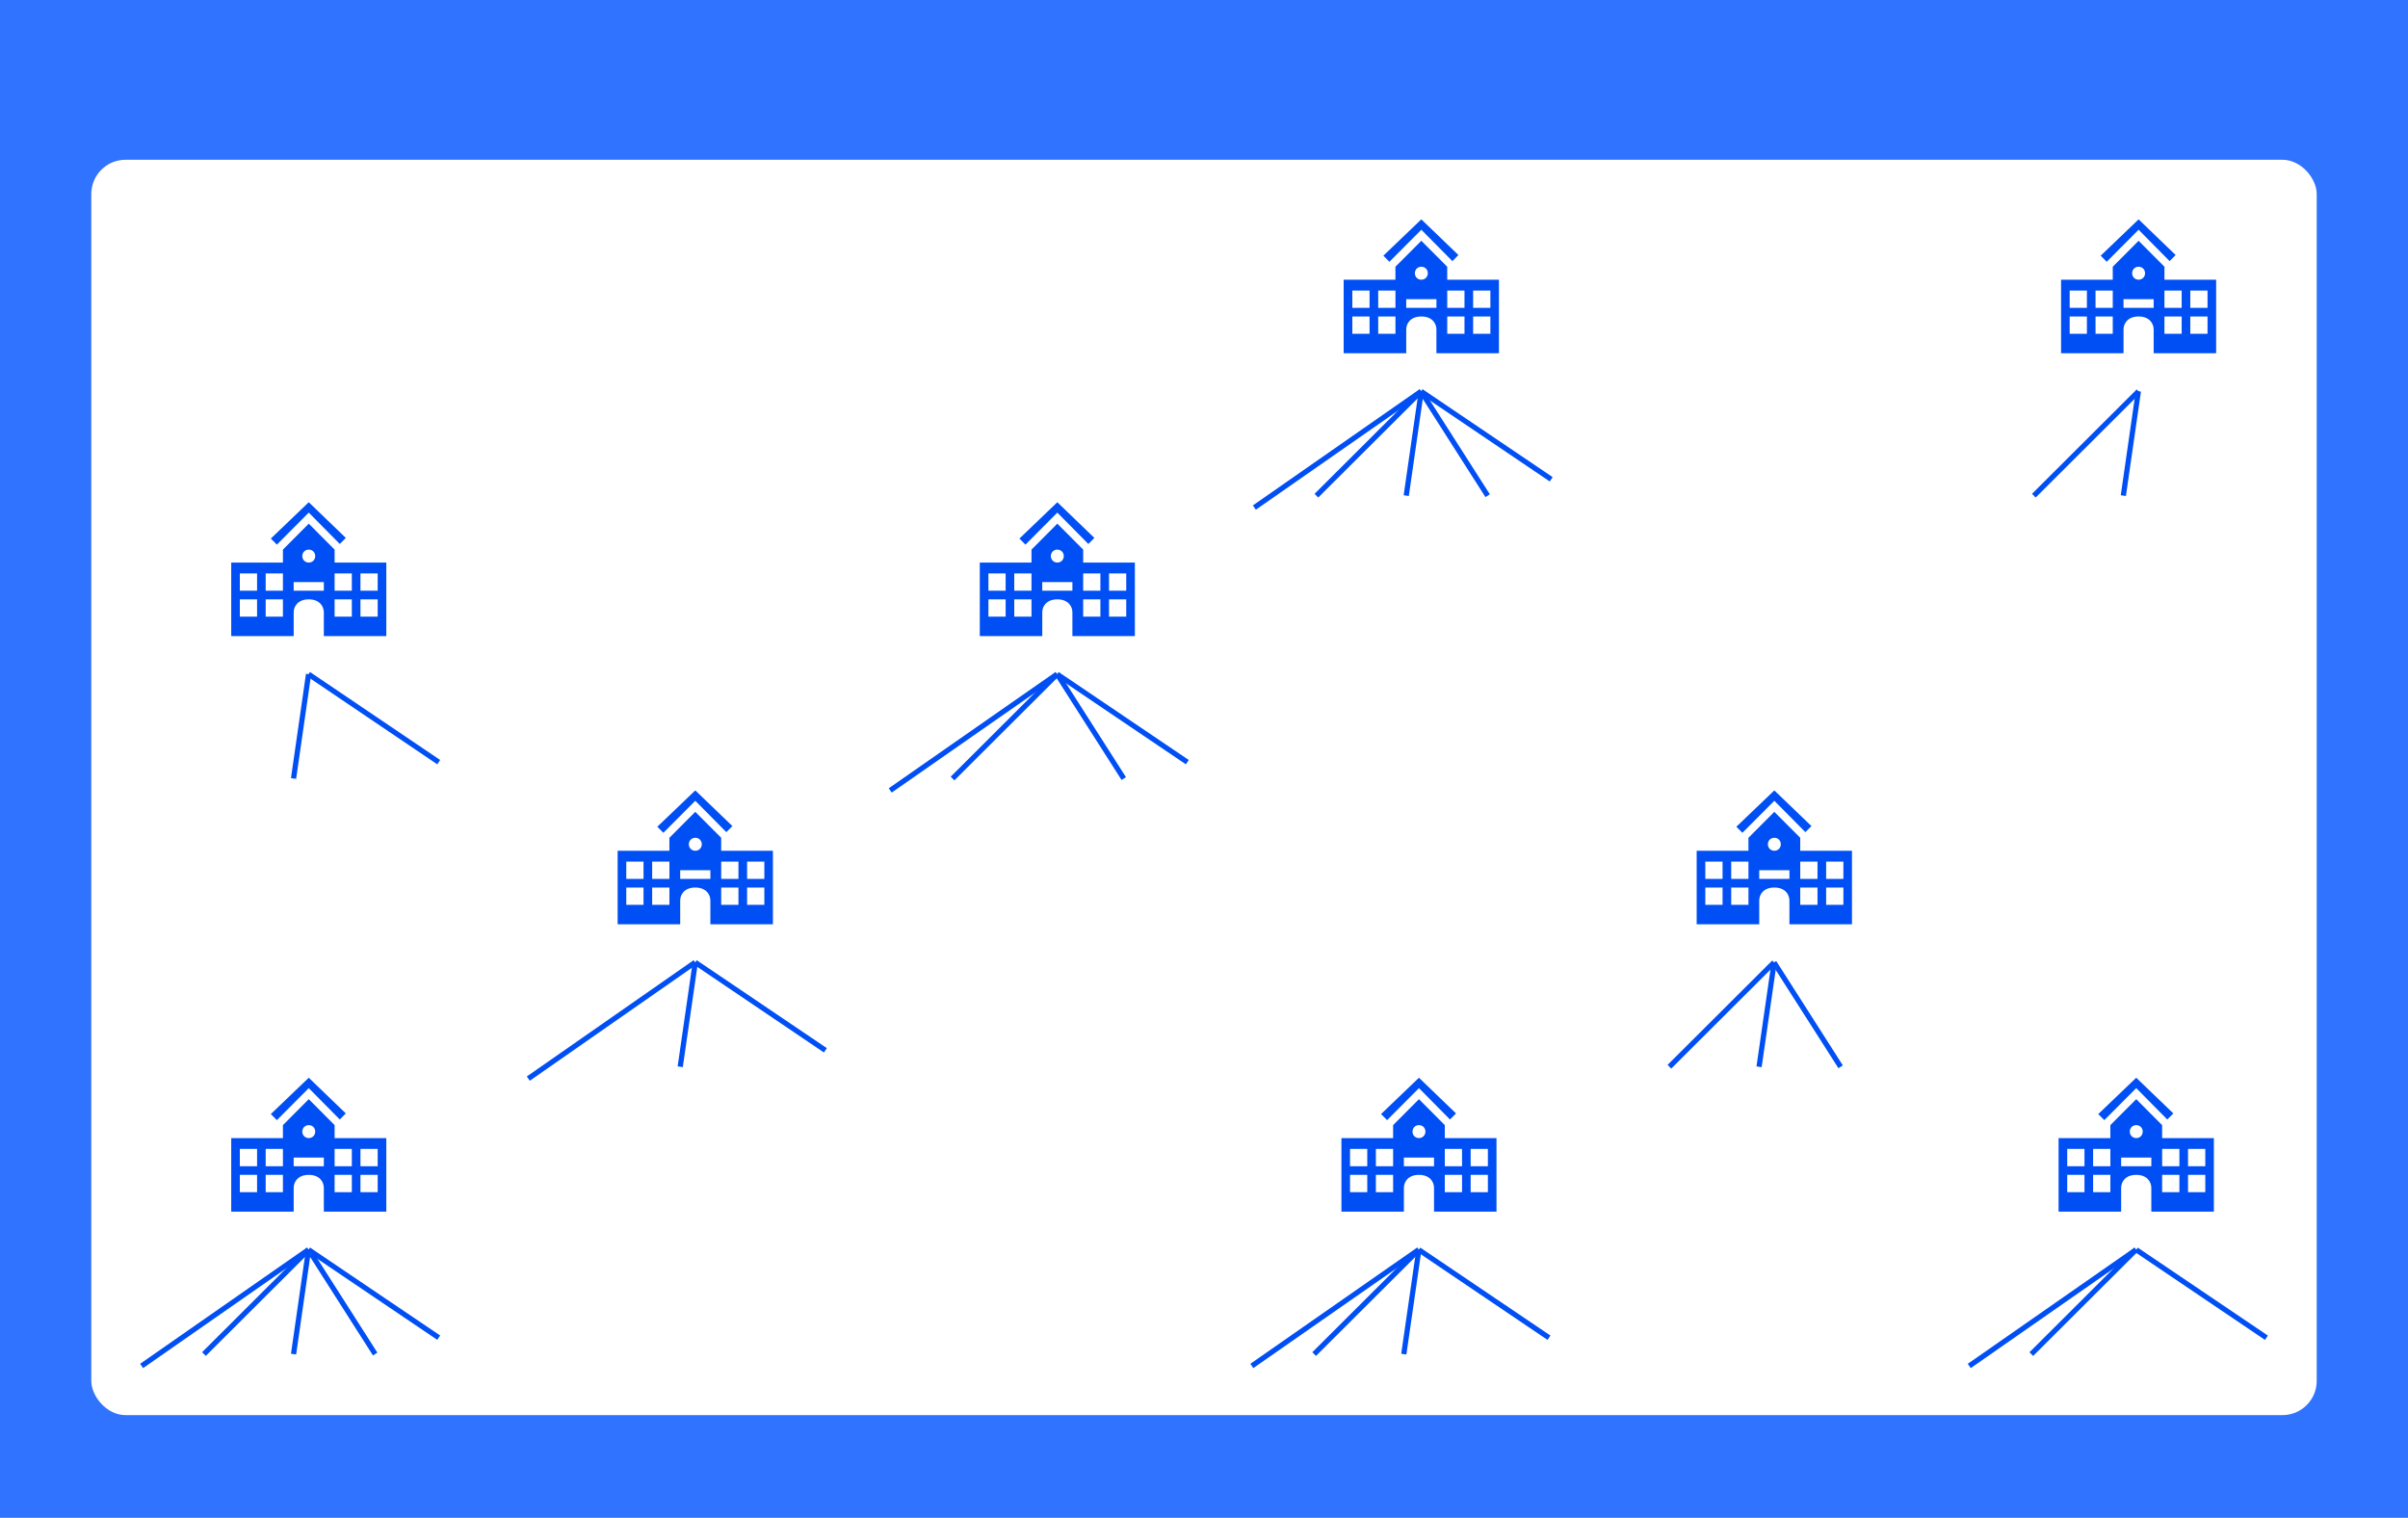 <svg width="422" height="266" viewBox="0 0 422 266" fill="none" xmlns="http://www.w3.org/2000/svg">
<rect width="422" height="266" fill="#3073FF"/>
<g filter="url(#filter0_dd_1274_8996)">
<g clip-path="url(#clip0_1274_8996)">
<path d="M406 23H16V243H406V23Z" fill="white"/>
<path d="M249.086 35.263L254.53 40.759L255.59 39.696L249.086 33.442L242.432 39.81L243.492 40.873L249.086 35.263Z" fill="#004FF4"/>
<path d="M253.624 44.018V41.745L249.086 37.198L244.548 41.745V44.018H235.477V56.904H246.441V52.737C246.441 51.673 247.197 50.463 249.086 50.463C250.975 50.463 251.731 51.678 251.731 52.737V56.904H262.691V44.018H253.62H253.624ZM240.014 53.495H236.992V50.463H240.014V53.495ZM240.014 48.948H236.992V45.917H240.014V48.948ZM244.552 53.495H241.53V50.463H244.552V53.495ZM244.552 48.948H241.53V45.917H244.552V48.948ZM249.09 41.745C249.732 41.745 250.223 42.238 250.223 42.882C250.223 43.525 249.732 44.018 249.09 44.018C248.448 44.018 247.957 43.525 247.957 42.882C247.957 42.238 248.448 41.745 249.09 41.745ZM251.735 48.948H246.441V47.432H251.735V48.948ZM256.65 53.495H253.628V50.463H256.65V53.495ZM256.65 48.948H253.628V45.917H256.65V48.948ZM261.188 53.495H258.166V50.463H261.188V53.495ZM261.188 48.948H258.166V45.917H261.188V48.948Z" fill="#004FF4"/>
<path d="M248.721 63.247L230.377 81.54L231.022 82.191L249.366 63.897L248.721 63.247Z" fill="#004FF4"/>
<path d="M248.621 63.498L245.989 81.793L246.894 81.923L249.526 63.629L248.621 63.498Z" fill="#004FF4"/>
<path d="M249.418 63.331L248.648 63.825L260.323 82.118L261.093 81.624L249.418 63.331Z" fill="#004FF4"/>
<path d="M249.295 63.201L248.784 63.961L271.594 79.378L272.104 78.618L249.295 63.201Z" fill="#004FF4"/>
<path d="M248.803 63.196L219.563 83.575L220.085 84.328L249.324 63.948L248.803 63.196Z" fill="#004FF4"/>
<path d="M374.788 35.263L380.223 40.759L381.28 39.696L374.788 33.442L368.142 39.81L369.202 40.873L374.788 35.263Z" fill="#004FF4"/>
<path d="M379.317 44.018V41.745L374.788 37.198L370.258 41.745V44.018H361.199V56.904H372.147V52.737C372.147 51.673 372.903 50.463 374.788 50.463C376.673 50.463 377.428 51.678 377.428 52.737V56.904H388.377V44.018H379.317ZM365.728 53.495H362.71V50.463H365.728V53.495ZM365.728 48.948H362.71V45.917H365.728V48.948ZM370.258 53.495H367.24V50.463H370.258V53.495ZM370.258 48.948H367.24V45.917H370.258V48.948ZM374.788 41.745C375.43 41.745 375.921 42.238 375.921 42.882C375.921 43.525 375.43 44.018 374.788 44.018C374.146 44.018 373.654 43.525 373.654 42.882C373.654 42.238 374.146 41.745 374.788 41.745ZM377.428 48.948H372.143V47.432H377.428V48.948ZM382.336 53.495H379.317V50.463H382.336V53.495ZM382.336 48.948H379.317V45.917H382.336V48.948ZM386.866 53.495H383.847V50.463H386.866V53.495ZM386.866 48.948H383.847V45.917H386.866V48.948Z" fill="#004FF4"/>
<path d="M374.45 63.249L356.106 81.543L356.75 82.193L375.094 63.9L374.45 63.249Z" fill="#004FF4"/>
<path d="M374.294 63.498L371.662 81.793L372.566 81.924L375.198 63.629L374.294 63.498Z" fill="#004FF4"/>
<mask id="mask0_1274_8996" style="mask-type:luminance" maskUnits="userSpaceOnUse" x="35" y="76" width="38" height="38">
<path d="M72.379 76.301H35.719V113.114H72.379V76.301Z" fill="white"/>
</mask>
<g mask="url(#mask0_1274_8996)">
<mask id="mask1_1274_8996" style="mask-type:luminance" maskUnits="userSpaceOnUse" x="35" y="76" width="38" height="38">
<path d="M72.379 76.301H35.719V113.114H72.379V76.301Z" fill="white"/>
</mask>
<g mask="url(#mask1_1274_8996)">
<path d="M54.11 84.836L59.546 90.332L60.602 89.269L54.11 83.015L47.464 89.383L48.524 90.446L54.11 84.836Z" fill="#004FF4"/>
<path d="M58.64 93.591V91.318L54.11 86.772L49.581 91.318V93.591H40.521V106.478H51.47V102.31C51.47 101.247 52.225 100.037 54.11 100.037C55.995 100.037 56.751 101.251 56.751 102.31V106.478H67.699V93.591H58.64ZM45.051 103.068H42.032V100.037H45.051V103.068ZM45.051 98.521H42.032V95.49H45.051V98.521ZM49.581 103.068H46.562V100.037H49.581V103.068ZM49.581 98.521H46.562V95.49H49.581V98.521ZM54.11 91.318C54.752 91.318 55.244 91.811 55.244 92.455C55.244 93.099 54.752 93.591 54.11 93.591C53.468 93.591 52.977 93.099 52.977 92.455C52.977 91.811 53.468 91.318 54.11 91.318ZM56.751 98.521H51.466V97.006H56.751V98.521ZM61.658 103.068H58.64V100.037H61.658V103.068ZM61.658 98.521H58.64V95.49H61.658V98.521ZM66.188 103.068H63.17V100.037H66.188V103.068ZM66.188 98.521H63.17V95.49H66.188V98.521Z" fill="#004FF4"/>
</g>
</g>
<path d="M53.624 113.074L50.993 131.365L51.897 131.495L54.529 113.205L53.624 113.074Z" fill="#004FF4"/>
<path d="M54.329 112.77L53.818 113.53L76.628 128.947L77.139 128.187L54.329 112.77Z" fill="#004FF4"/>
<mask id="mask2_1274_8996" style="mask-type:luminance" maskUnits="userSpaceOnUse" x="166" y="76" width="38" height="38">
<path d="M203.566 76.301H166.906V113.114H203.566V76.301Z" fill="white"/>
</mask>
<g mask="url(#mask2_1274_8996)">
<mask id="mask3_1274_8996" style="mask-type:luminance" maskUnits="userSpaceOnUse" x="166" y="76" width="38" height="38">
<path d="M203.566 76.301H166.906V113.114H203.566V76.301Z" fill="white"/>
</mask>
<g mask="url(#mask3_1274_8996)">
<path d="M185.296 84.836L190.732 90.332L191.788 89.269L185.296 83.015L178.65 89.383L179.71 90.446L185.296 84.836Z" fill="#004FF4"/>
<path d="M189.826 93.591V91.318L185.296 86.772L180.767 91.318V93.591H171.707V106.478H182.656V102.31C182.656 101.247 183.411 100.037 185.296 100.037C187.181 100.037 187.937 101.251 187.937 102.31V106.478H198.885V93.591H189.826ZM176.237 103.068H173.219V100.037H176.237V103.068ZM176.237 98.521H173.219V95.49H176.237V98.521ZM180.767 103.068H177.748V100.037H180.767V103.068ZM180.767 98.521H177.748V95.49H180.767V98.521ZM185.296 91.318C185.938 91.318 186.43 91.811 186.43 92.455C186.43 93.099 185.938 93.591 185.296 93.591C184.654 93.591 184.163 93.099 184.163 92.455C184.163 91.811 184.654 91.318 185.296 91.318ZM187.937 98.521H182.652V97.006H187.937V98.521ZM192.844 103.068H189.826V100.037H192.844V103.068ZM192.844 98.521H189.826V95.49H192.844V98.521ZM197.374 103.068H194.356V100.037H197.374V103.068ZM197.374 98.521H194.356V95.49H197.374V98.521Z" fill="#004FF4"/>
</g>
</g>
<path d="M184.953 112.819L166.61 131.113L167.254 131.763L185.598 113.469L184.953 112.819Z" fill="#004FF4"/>
<path d="M185.65 112.903L184.88 113.397L196.555 131.69L197.325 131.196L185.65 112.903Z" fill="#004FF4"/>
<path d="M185.524 112.771L185.013 113.531L207.823 128.949L208.333 128.189L185.524 112.771Z" fill="#004FF4"/>
<path d="M184.988 112.767L155.749 133.147L156.271 133.899L185.51 113.52L184.988 112.767Z" fill="#004FF4"/>
<mask id="mask4_1274_8996" style="mask-type:luminance" maskUnits="userSpaceOnUse" x="103" y="126" width="38" height="38">
<path d="M140.142 126.803H103.433V163.617H140.142V126.803Z" fill="white"/>
</mask>
<g mask="url(#mask4_1274_8996)">
<mask id="mask5_1274_8996" style="mask-type:luminance" maskUnits="userSpaceOnUse" x="103" y="126" width="38" height="38">
<path d="M140.142 126.803H103.433V163.617H140.142V126.803Z" fill="white"/>
</mask>
<g mask="url(#mask5_1274_8996)">
<path d="M121.848 135.338L127.292 140.834L128.353 139.771L121.848 133.517L115.194 139.885L116.254 140.948L121.848 135.338Z" fill="#004FF4"/>
<path d="M126.386 144.094V141.82L121.848 137.274L117.311 141.82V144.094H108.239V156.98H119.204V152.812C119.204 151.749 119.959 150.539 121.848 150.539C123.737 150.539 124.493 151.753 124.493 152.812V156.98H135.454V144.094H126.382H126.386ZM112.777 153.57H109.754V150.539H112.777V153.57ZM112.777 149.023H109.754V145.992H112.777V149.023ZM117.315 153.57H114.292V150.539H117.315V153.57ZM117.315 149.023H114.292V145.992H117.315V149.023ZM121.852 141.82C122.494 141.82 122.986 142.313 122.986 142.957C122.986 143.601 122.494 144.094 121.852 144.094C121.211 144.094 120.719 143.601 120.719 142.957C120.719 142.313 121.211 141.82 121.852 141.82ZM124.497 149.023H119.204V147.508H124.497V149.023ZM129.413 153.57H126.39V150.539H129.413V153.57ZM129.413 149.023H126.39V145.992H129.413V149.023ZM133.951 153.57H130.928V150.539H133.951V153.57ZM133.951 149.023H130.928V145.992H133.951V149.023Z" fill="#004FF4"/>
</g>
</g>
<path d="M121.397 163.593L118.756 181.883L119.661 182.014L122.302 163.725L121.397 163.593Z" fill="#004FF4"/>
<path d="M122.096 163.271L121.585 164.031L144.395 179.449L144.906 178.689L122.096 163.271Z" fill="#004FF4"/>
<path d="M121.564 163.269L92.325 183.649L92.846 184.401L122.085 164.022L121.564 163.269Z" fill="#004FF4"/>
<mask id="mask6_1274_8996" style="mask-type:luminance" maskUnits="userSpaceOnUse" x="292" y="126" width="38" height="38">
<path d="M329.243 126.803H292.534V163.617H329.243V126.803Z" fill="white"/>
</mask>
<g mask="url(#mask6_1274_8996)">
<mask id="mask7_1274_8996" style="mask-type:luminance" maskUnits="userSpaceOnUse" x="292" y="126" width="38" height="38">
<path d="M329.243 126.803H292.534V163.617H329.243V126.803Z" fill="white"/>
</mask>
<g mask="url(#mask7_1274_8996)">
<path d="M310.95 135.338L316.394 140.834L317.454 139.771L310.95 133.517L304.295 139.885L305.356 140.948L310.95 135.338Z" fill="#004FF4"/>
<path d="M315.488 144.094V141.82L310.95 137.274L306.412 141.82V144.094H297.34V156.98H308.305V152.812C308.305 151.749 309.061 150.539 310.95 150.539C312.839 150.539 313.594 151.753 313.594 152.812V156.98H324.555V144.094H315.483H315.488ZM301.878 153.57H298.856V150.539H301.878V153.57ZM301.878 149.023H298.856V145.992H301.878V149.023ZM306.416 153.57H303.393V150.539H306.416V153.57ZM306.416 149.023H303.393V145.992H306.416V149.023ZM310.954 141.82C311.596 141.82 312.087 142.313 312.087 142.957C312.087 143.601 311.596 144.094 310.954 144.094C310.312 144.094 309.82 143.601 309.82 142.957C309.82 142.313 310.312 141.82 310.954 141.82ZM313.598 149.023H308.305V147.508H313.598V149.023ZM318.514 153.57H315.492V150.539H318.514V153.57ZM318.514 149.023H315.492V145.992H318.514V149.023ZM323.052 153.57H320.029V150.539H323.052V153.57ZM323.052 149.023H320.029V145.992H323.052V149.023Z" fill="#004FF4"/>
</g>
</g>
<path d="M310.581 163.33L292.24 181.621L292.884 182.271L311.225 163.98L310.581 163.33Z" fill="#004FF4"/>
<path d="M310.464 163.595L307.823 181.884L308.728 182.016L311.369 163.726L310.464 163.595Z" fill="#004FF4"/>
<path d="M311.281 163.417L310.511 163.911L322.185 182.204L322.955 181.71L311.281 163.417Z" fill="#004FF4"/>
<mask id="mask8_1274_8996" style="mask-type:luminance" maskUnits="userSpaceOnUse" x="35" y="177" width="38" height="37">
<path d="M72.379 177.159H35.719V213.972H72.379V177.159Z" fill="white"/>
</mask>
<g mask="url(#mask8_1274_8996)">
<mask id="mask9_1274_8996" style="mask-type:luminance" maskUnits="userSpaceOnUse" x="35" y="177" width="38" height="37">
<path d="M72.379 177.159H35.719V213.972H72.379V177.159Z" fill="white"/>
</mask>
<g mask="url(#mask9_1274_8996)">
<path d="M54.11 185.694L59.546 191.19L60.602 190.127L54.11 183.873L47.464 190.241L48.524 191.304L54.11 185.694Z" fill="#004FF4"/>
<path d="M58.64 194.449V192.176L54.11 187.629L49.581 192.176V194.449H40.521V207.336H51.47V203.168C51.47 202.105 52.225 200.895 54.11 200.895C55.995 200.895 56.751 202.109 56.751 203.168V207.336H67.699V194.449H58.64ZM45.051 203.926H42.032V200.895H45.051V203.926ZM45.051 199.379H42.032V196.348H45.051V199.379ZM49.581 203.926H46.562V200.895H49.581V203.926ZM49.581 199.379H46.562V196.348H49.581V199.379ZM54.11 192.176C54.752 192.176 55.244 192.669 55.244 193.313C55.244 193.956 54.752 194.449 54.11 194.449C53.468 194.449 52.977 193.956 52.977 193.313C52.977 192.669 53.468 192.176 54.11 192.176ZM56.751 199.379H51.466V197.863H56.751V199.379ZM61.658 203.926H58.64V200.895H61.658V203.926ZM61.658 199.379H58.64V196.348H61.658V199.379ZM66.188 203.926H63.17V200.895H66.188V203.926ZM66.188 199.379H63.17V196.348H66.188V199.379Z" fill="#004FF4"/>
</g>
</g>
<path d="M53.762 213.677L35.418 231.971L36.062 232.621L54.406 214.327L53.762 213.677Z" fill="#004FF4"/>
<path d="M53.62 213.943L50.994 232.238L51.899 232.369L54.525 214.073L53.62 213.943Z" fill="#004FF4"/>
<path d="M54.458 213.755L53.688 214.25L65.363 232.543L66.133 232.048L54.458 213.755Z" fill="#004FF4"/>
<path d="M54.329 213.629L53.818 214.389L76.628 229.807L77.139 229.047L54.329 213.629Z" fill="#004FF4"/>
<path d="M53.798 213.624L24.559 234.004L25.081 234.757L54.32 214.377L53.798 213.624Z" fill="#004FF4"/>
<mask id="mask10_1274_8996" style="mask-type:luminance" maskUnits="userSpaceOnUse" x="230" y="177" width="37" height="37">
<path d="M266.945 177.159H230.285V213.972H266.945V177.159Z" fill="white"/>
</mask>
<g mask="url(#mask10_1274_8996)">
<mask id="mask11_1274_8996" style="mask-type:luminance" maskUnits="userSpaceOnUse" x="230" y="177" width="37" height="37">
<path d="M266.945 177.159H230.285V213.972H266.945V177.159Z" fill="white"/>
</mask>
<g mask="url(#mask11_1274_8996)">
<path d="M248.672 185.694L254.107 191.19L255.164 190.127L248.672 183.873L242.025 190.241L243.086 191.304L248.672 185.694Z" fill="#004FF4"/>
<path d="M253.201 194.449V192.176L248.672 187.629L244.142 192.176V194.449H235.083V207.336H246.031V203.168C246.031 202.105 246.787 200.895 248.672 200.895C250.557 200.895 251.312 202.109 251.312 203.168V207.336H262.261V194.449H253.201ZM239.612 203.926H236.594V200.895H239.612V203.926ZM239.612 199.379H236.594V196.348H239.612V199.379ZM244.142 203.926H241.123V200.895H244.142V203.926ZM244.142 199.379H241.123V196.348H244.142V199.379ZM248.672 192.176C249.313 192.176 249.805 192.669 249.805 193.313C249.805 193.956 249.313 194.449 248.672 194.449C248.03 194.449 247.538 193.956 247.538 193.313C247.538 192.669 248.03 192.176 248.672 192.176ZM251.312 199.379H246.027V197.863H251.312V199.379ZM256.22 203.926H253.201V200.895H256.22V203.926ZM256.22 199.379H253.201V196.348H256.22V199.379ZM260.749 203.926H257.731V200.895H260.749V203.926ZM260.749 199.379H257.731V196.348H260.749V199.379Z" fill="#004FF4"/>
</g>
</g>
<path d="M248.328 213.681L229.984 231.975L230.628 232.625L248.972 214.331L248.328 213.681Z" fill="#004FF4"/>
<path d="M248.204 213.952L245.562 232.245L246.467 232.376L249.108 214.083L248.204 213.952Z" fill="#004FF4"/>
<path d="M248.902 213.639L248.392 214.399L271.201 229.817L271.712 229.056L248.902 213.639Z" fill="#004FF4"/>
<path d="M248.361 213.626L219.122 234.006L219.644 234.758L248.883 214.379L248.361 213.626Z" fill="#004FF4"/>
<path d="M374.373 185.694L379.817 191.19L380.877 190.127L374.373 183.873L367.719 190.241L368.779 191.304L374.373 185.694Z" fill="#004FF4"/>
<path d="M378.911 194.449V192.176L374.374 187.629L369.836 192.176V194.449H360.764V207.335H371.729V203.168C371.729 202.104 372.484 200.894 374.374 200.894C376.263 200.894 377.018 202.108 377.018 203.168V207.335H387.979V194.449H378.907H378.911ZM365.302 203.925H362.279V200.894H365.302V203.925ZM365.302 199.379H362.279V196.348H365.302V199.379ZM369.84 203.925H366.817V200.894H369.84V203.925ZM369.84 199.379H366.817V196.348H369.84V199.379ZM374.378 192.176C375.019 192.176 375.511 192.669 375.511 193.312C375.511 193.956 375.019 194.449 374.378 194.449C373.736 194.449 373.244 193.956 373.244 193.312C373.244 192.669 373.736 192.176 374.378 192.176ZM377.022 199.379H371.729V197.863H377.022V199.379ZM381.938 203.925H378.915V200.894H381.938V203.925ZM381.938 199.379H378.915V196.348H381.938V199.379ZM386.476 203.925H383.453V200.894H386.476V203.925ZM386.476 199.379H383.453V196.348H386.476V199.379Z" fill="#004FF4"/>
<path d="M374.009 213.685L355.666 231.979L356.31 232.629L374.654 214.335L374.009 213.685Z" fill="#004FF4"/>
<path d="M374.637 213.642L374.126 214.403L396.936 229.82L397.446 229.06L374.637 213.642Z" fill="#004FF4"/>
<path d="M374.087 213.628L344.848 234.008L345.37 234.761L374.609 214.381L374.087 213.628Z" fill="#004FF4"/>
</g>
</g>
<defs>
<filter id="filter0_dd_1274_8996" x="6" y="17" width="410" height="240" filterUnits="userSpaceOnUse" color-interpolation-filters="sRGB">
<feFlood flood-opacity="0" result="BackgroundImageFix"/>
<feColorMatrix in="SourceAlpha" type="matrix" values="0 0 0 0 0 0 0 0 0 0 0 0 0 0 0 0 0 0 127 0" result="hardAlpha"/>
<feOffset dy="1"/>
<feGaussianBlur stdDeviation="1"/>
<feColorMatrix type="matrix" values="0 0 0 0 0.22 0 0 0 0 0.255 0 0 0 0 0.314 0 0 0 0.25 0"/>
<feBlend mode="normal" in2="BackgroundImageFix" result="effect1_dropShadow_1274_8996"/>
<feColorMatrix in="SourceAlpha" type="matrix" values="0 0 0 0 0 0 0 0 0 0 0 0 0 0 0 0 0 0 127 0" result="hardAlpha"/>
<feMorphology radius="2" operator="dilate" in="SourceAlpha" result="effect2_dropShadow_1274_8996"/>
<feOffset dy="4"/>
<feGaussianBlur stdDeviation="4"/>
<feColorMatrix type="matrix" values="0 0 0 0 0.22 0 0 0 0 0.255 0 0 0 0 0.314 0 0 0 0.35 0"/>
<feBlend mode="normal" in2="effect1_dropShadow_1274_8996" result="effect2_dropShadow_1274_8996"/>
<feBlend mode="normal" in="SourceGraphic" in2="effect2_dropShadow_1274_8996" result="shape"/>
</filter>
<clipPath id="clip0_1274_8996">
<rect x="16" y="23" width="390" height="220" rx="6" fill="white"/>
</clipPath>
</defs>
</svg>
